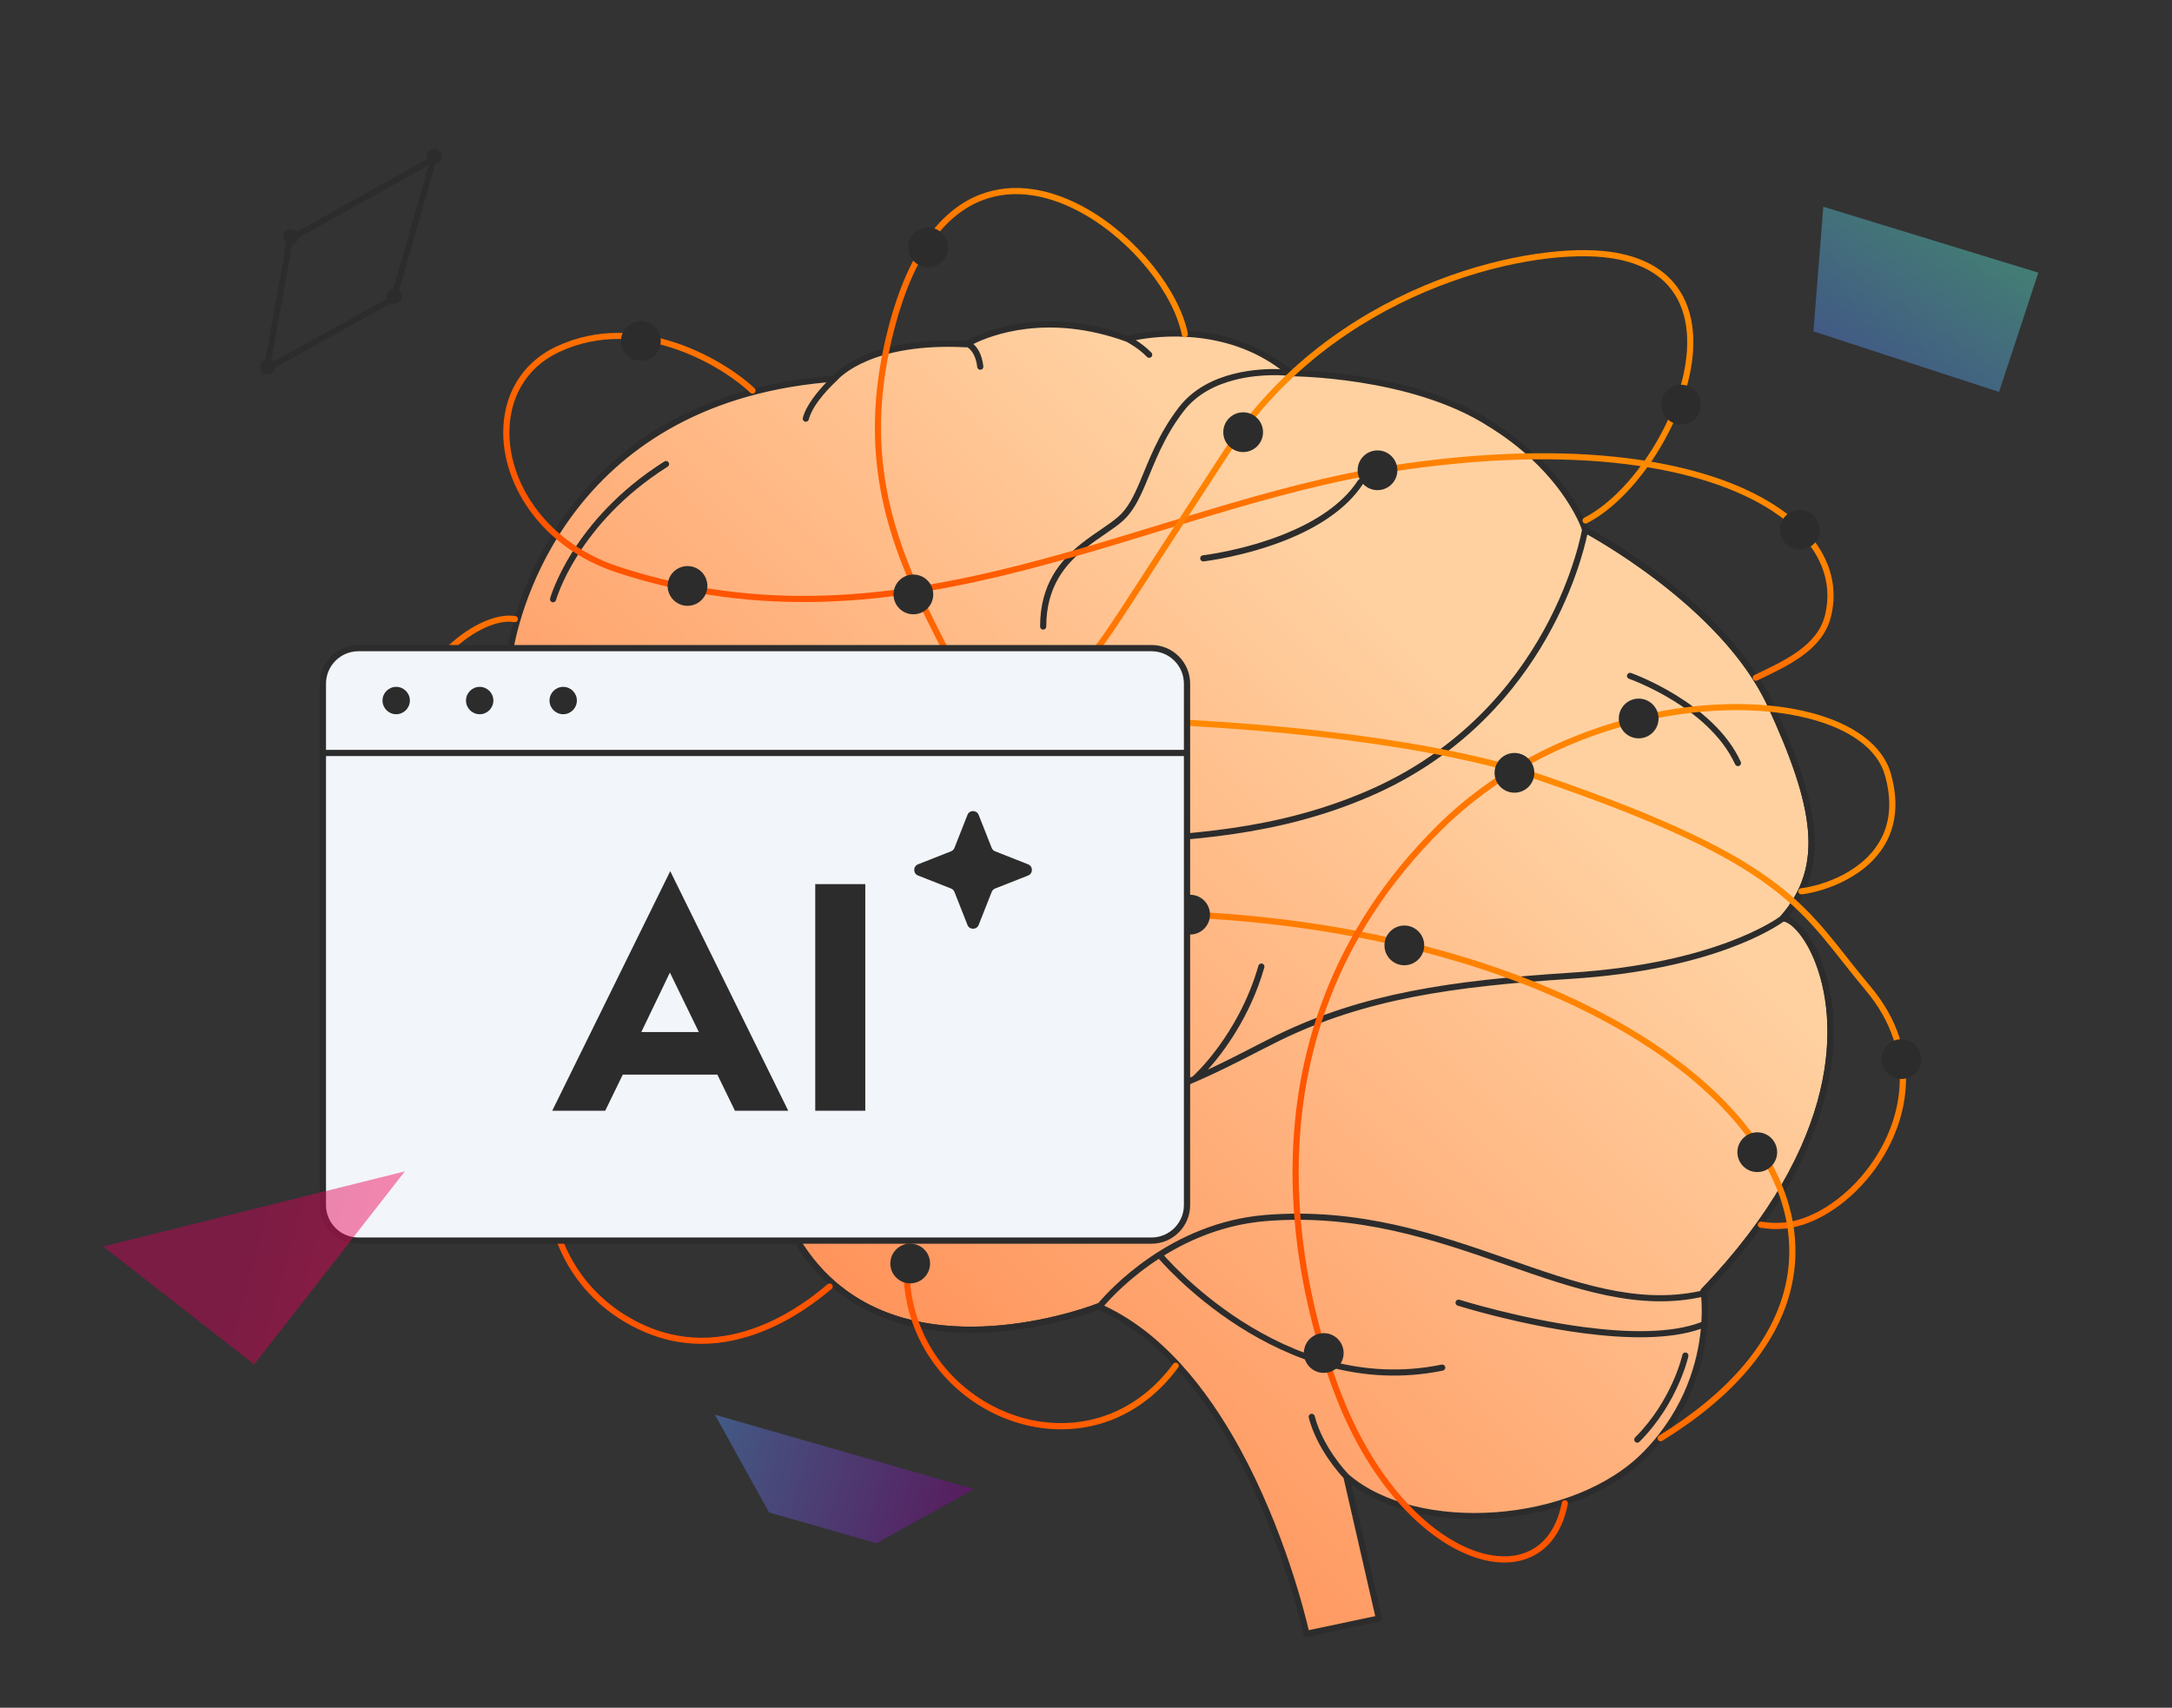 <svg width="379" height="298" viewBox="0 0 379 298" fill="none" xmlns="http://www.w3.org/2000/svg">
<rect x="0" y="0" width="379" height="298" fill="#333333" stroke="none"/>
<g clip-path="url(#clip0_814_5019)">
<path fill-rule="evenodd" clip-rule="evenodd" d="M227.96 285.097C227.96 285.097 218.176 239.49 191.664 227.97C191.664 227.97 145.583 246.276 134.378 205.245C134.378 205.245 107.108 215.359 87.696 202.419C68.285 189.479 61.184 163.755 64.024 148.29C66.864 132.824 71.914 120.515 88.957 113.887C88.957 113.887 94.639 69.858 145.611 66.07C145.611 66.07 151.134 59.127 168.651 60.074C168.651 60.074 179.855 52.972 196.741 59.127C196.741 59.127 212.838 54.709 225.147 65.124C225.147 65.124 246.293 65.124 260.024 73.961C273.753 82.798 276.594 92.426 276.594 92.426C276.594 92.426 300.739 105.209 308.945 123.041C317.151 140.873 318.873 151.374 311.055 160.27C316.083 159.956 332.857 188.209 297.267 225.302C297.267 225.302 299.791 240.609 287.325 253.551C274.858 266.491 247.084 268.227 234.932 257.654L240.613 282.43L227.958 285.1L227.96 285.097Z" fill="url(#paint0_linear_814_5019)"/>
<path d="M135.89 116.894C135.676 117.099 135.669 117.439 135.873 117.653C135.873 117.653 145.392 127.651 142.207 146.328C142.157 146.62 142.353 146.897 142.646 146.948C142.938 146.997 143.216 146.801 143.266 146.509C146.555 127.22 136.65 116.911 136.65 116.911C136.445 116.696 136.105 116.69 135.89 116.894Z" fill="#2C2C2C"/>
<path d="M128.337 138.331C125.323 136.108 123.725 132.751 122.878 129.533C121.588 124.637 122.038 120.037 122.038 120.037C122.066 119.742 121.851 119.479 121.556 119.45C121.261 119.421 120.998 119.637 120.969 119.932C120.969 119.932 120.5 124.714 121.84 129.807C122.746 133.247 124.479 136.82 127.7 139.195C127.939 139.371 128.275 139.32 128.451 139.083C128.627 138.844 128.576 138.508 128.338 138.332L128.337 138.331Z" fill="#2C2C2C"/>
<path d="M115.931 80.525C99.742 90.74 95.988 104.428 95.988 104.428C95.909 104.713 96.077 105.009 96.363 105.088C96.649 105.167 96.944 104.999 97.023 104.713C97.023 104.713 100.718 91.395 116.504 81.433C116.755 81.275 116.83 80.943 116.671 80.692C116.513 80.441 116.181 80.366 115.931 80.525Z" fill="#2C2C2C"/>
<path d="M72.021 135.032C71.766 134.882 71.436 134.967 71.287 135.224C71.287 135.224 65.227 145.52 67.832 162.329C67.878 162.622 68.152 162.823 68.444 162.777C68.737 162.732 68.938 162.458 68.893 162.165C66.357 145.798 72.213 135.767 72.213 135.767C72.363 135.512 72.278 135.182 72.021 135.033V135.032Z" fill="#2C2C2C"/>
<path d="M251.549 238.124C223.66 243.849 202.798 218.709 202.798 218.709C202.609 218.481 202.269 218.45 202.042 218.639C201.814 218.828 201.783 219.168 201.973 219.395C201.973 219.395 223.29 245.02 251.766 239.174C252.056 239.115 252.244 238.831 252.184 238.541C252.125 238.251 251.84 238.063 251.55 238.124H251.549Z" fill="#2C2C2C"/>
<path d="M317.517 166.96C316.344 164.159 314.912 162.122 313.623 160.957C313.075 160.461 312.539 160.12 312.052 159.925C319.312 151.037 317.555 140.457 309.436 122.814C301.598 105.78 279.337 93.306 277.041 92.052C276.526 90.561 273.032 81.692 260.317 73.508C247.251 65.097 227.528 64.614 225.348 64.586C213.592 54.775 198.527 58.129 196.772 58.564C180.836 52.819 169.912 58.71 168.518 59.527C152.482 58.702 146.381 64.437 145.354 65.55C96.662 69.287 89.105 109.514 88.474 113.499C71.454 120.236 66.356 132.624 63.497 148.191C60.628 163.811 67.795 189.794 87.399 202.863C105.383 214.851 130.041 207.279 134.015 205.938C136.768 215.618 141.473 221.97 147.037 226.039C155.532 232.249 166.052 233.131 174.777 232.32C183.475 231.512 190.376 229.029 191.651 228.548C202.049 233.149 209.819 243.065 215.424 253.312C223.93 268.865 227.437 285.209 227.437 285.209C227.498 285.497 227.783 285.682 228.073 285.621L240.728 282.952C240.869 282.923 240.993 282.838 241.069 282.716C241.146 282.594 241.173 282.448 241.14 282.307L235.805 259.04C242.038 263.699 251.525 265.645 261.053 264.951C271.209 264.212 281.398 260.476 287.715 253.918C299.403 241.786 298.109 227.602 297.838 225.482C322.804 199.353 321.964 177.567 317.518 166.957L317.517 166.96ZM296.881 230.699C291.57 232.749 283.866 232.552 276.501 231.591C265.192 230.116 254.676 226.809 254.676 226.809C254.393 226.72 254.092 226.877 254.002 227.161C253.913 227.444 254.071 227.744 254.354 227.834C254.354 227.834 264.959 231.17 276.363 232.657C283.698 233.614 291.362 233.792 296.79 231.877C296.262 237.436 294.138 245.707 286.941 253.177C280.791 259.561 270.86 263.163 260.974 263.884C251.115 264.602 241.288 262.459 235.303 257.263C235.031 256.981 230.818 252.571 229.407 247.101C229.333 246.814 229.041 246.641 228.753 246.716C228.466 246.79 228.294 247.084 228.368 247.37C229.759 252.756 233.74 257.166 234.444 257.917L239.97 282.017L228.367 284.464C227.689 281.543 224.049 266.85 216.364 252.799C210.611 242.279 202.587 232.132 191.877 227.479C191.745 227.422 191.598 227.42 191.465 227.472C191.465 227.472 184.157 230.372 174.675 231.254C166.183 232.043 155.937 231.219 147.669 225.176C142.164 221.15 137.545 214.809 134.896 205.106C134.856 204.961 134.758 204.839 134.623 204.769C134.489 204.701 134.332 204.691 134.191 204.743C134.191 204.743 107.203 214.779 87.995 201.973C79.568 196.355 73.483 188.304 69.544 179.744C73.576 183.822 83.152 191.48 97.593 190.644C97.888 190.626 98.115 190.373 98.097 190.077C98.08 189.782 97.826 189.555 97.531 189.573C78.558 190.672 68.242 176.66 68.242 176.66C68.231 176.645 68.22 176.631 68.208 176.619C64.239 166.583 63.124 156.174 64.553 148.389C67.343 133.204 72.262 121.08 88.858 114.506C88.592 117.749 87.972 130.145 92.53 142.731C90.003 166.144 97.121 175.787 97.121 175.787C97.296 176.026 97.633 176.078 97.872 175.903C98.111 175.728 98.163 175.391 97.987 175.152C97.987 175.152 91.553 166.301 93.393 144.957C95.187 149.306 97.64 153.614 100.98 157.511C101.174 157.736 101.512 157.762 101.737 157.568C101.963 157.375 101.988 157.037 101.795 156.811C98.038 152.428 95.428 147.516 93.622 142.619C93.64 142.464 93.657 142.309 93.675 142.152C93.707 141.873 93.518 141.618 93.245 141.564C88.368 127.453 90.001 113.815 90.001 113.815C90.033 113.546 89.862 113.301 89.608 113.232C90.605 107.596 98.823 70.862 144.185 66.728C142.839 68.135 140.654 70.682 140.086 72.925C140.014 73.212 140.188 73.505 140.475 73.577C140.763 73.65 141.055 73.475 141.128 73.188C141.848 70.337 145.409 66.983 145.931 66.504C145.965 66.479 145.997 66.45 146.025 66.417C146.04 66.401 146.055 66.385 146.067 66.367C146.533 65.832 152.217 59.722 168.626 60.609C168.681 60.612 168.735 60.607 168.787 60.593C169.092 60.765 170.24 61.569 170.521 64.048C170.555 64.342 170.821 64.554 171.116 64.52C171.41 64.487 171.622 64.221 171.588 63.926C171.337 61.723 170.489 60.588 169.849 60.032C172.798 58.56 182.735 54.599 196.537 59.62C196.546 59.625 196.557 59.632 196.568 59.638C196.568 59.638 198.639 60.707 200.138 62.278C200.342 62.492 200.683 62.5 200.896 62.295C201.111 62.09 201.119 61.75 200.914 61.535C200.037 60.616 198.978 59.856 198.193 59.352C202.034 58.613 213.635 57.196 223.387 64.409C221.61 64.351 218.496 64.414 215.213 65.251C211.808 66.118 208.229 67.818 205.736 71.038C202.083 75.761 200.455 80.428 198.844 84.209C197.815 86.625 196.803 88.672 195.208 90.096C193.567 91.561 191.078 92.956 188.685 94.863C184.975 97.82 181.49 101.969 181.49 109.332C181.49 109.628 181.73 109.869 182.027 109.869C182.323 109.869 182.563 109.628 182.563 109.332C182.563 102.393 185.859 98.488 189.354 95.703C191.764 93.783 194.267 92.375 195.922 90.897C197.624 89.378 198.731 87.21 199.831 84.63C201.412 80.918 202.998 76.332 206.584 71.696C208.92 68.677 212.286 67.104 215.476 66.291C220.323 65.056 224.786 65.573 224.786 65.573C224.813 65.575 224.838 65.577 224.865 65.577C224.95 65.629 225.048 65.659 225.15 65.659C225.15 65.659 246.121 65.648 259.735 74.411C260.958 75.197 270.162 80.547 275.195 90.475C275.195 90.475 275.652 91.449 275.833 91.893C276.009 92.333 276.081 92.575 276.081 92.575C276.122 92.713 276.217 92.83 276.344 92.897C276.344 92.897 300.316 105.567 308.459 123.262C316.539 140.821 318.352 151.153 310.653 159.913C310.51 160.076 310.479 160.309 310.574 160.504C310.669 160.698 310.873 160.817 311.089 160.803C311.591 160.772 312.212 161.128 312.903 161.752C314.107 162.841 315.43 164.755 316.527 167.372C320.899 177.807 321.558 199.208 296.881 224.926C296.764 225.048 296.712 225.218 296.739 225.385C296.739 225.385 297.077 227.449 296.881 230.695V230.699Z" fill="#2C2C2C"/>
<path d="M286.072 251.592C292.833 244.832 294.611 236.661 294.611 236.661C294.674 236.371 294.49 236.085 294.2 236.022C293.91 235.959 293.624 236.142 293.561 236.431C293.561 236.431 291.835 244.31 285.312 250.833C285.103 251.042 285.103 251.383 285.312 251.592C285.522 251.802 285.863 251.802 286.072 251.592Z" fill="#2C2C2C"/>
<path d="M210.022 97.965C210.022 97.965 217.413 97.119 224.883 94.039C229.913 91.964 234.969 88.872 237.883 84.375C238.044 84.127 237.973 83.794 237.725 83.633C237.476 83.472 237.143 83.543 236.982 83.791C234.184 88.111 229.306 91.053 224.473 93.046C217.148 96.067 209.9 96.898 209.9 96.898C209.606 96.931 209.394 97.198 209.427 97.492C209.461 97.786 209.727 97.998 210.022 97.965Z" fill="#2C2C2C"/>
<path fill-rule="evenodd" clip-rule="evenodd" d="M191.654 228.548C190.392 229.025 183.484 231.513 174.775 232.323C166.051 233.133 155.53 232.251 147.034 226.041C141.416 221.933 136.673 215.496 133.933 205.656C133.798 205.569 133.707 205.427 133.689 205.266C131.743 188.695 141.203 168.251 156.481 156.269C166.718 148.24 179.189 147.154 193.203 146.342C207.043 145.54 222.401 144.987 238.571 138.016C270.762 124.137 276.066 92.338 276.066 92.338C276.095 92.168 276.203 92.022 276.358 91.945C276.512 91.869 276.695 91.871 276.848 91.952C276.848 91.952 301.167 104.848 309.436 122.817C317.555 140.46 319.312 151.04 312.052 159.928C312.54 160.123 313.074 160.464 313.623 160.96C314.912 162.125 316.344 164.161 317.517 166.962C321.962 177.572 322.803 199.359 297.837 225.487C297.842 225.529 297.847 225.575 297.854 225.626C297.886 225.898 297.709 226.15 297.443 226.212C286.028 228.88 274.896 224.943 262.552 220.634C250.374 216.383 236.998 211.786 220.932 213.077C203.888 214.446 193.207 227.166 192.228 228.373C192.09 228.544 191.862 228.611 191.655 228.548H191.654ZM134.158 205.735C134.225 205.765 134.3 205.782 134.376 205.782C134.376 205.782 134.376 205.758 134.374 205.718C134.303 205.739 134.229 205.745 134.158 205.737V205.735ZM134.372 205.702C134.356 205.417 134.276 204.497 133.952 204.917C133.94 204.931 133.9 204.994 133.882 205.055C133.854 205.149 133.857 205.245 133.88 205.33C133.909 205.437 133.968 205.535 134.073 205.612C134.12 205.647 134.18 205.68 134.262 205.698C134.28 205.702 134.333 205.703 134.372 205.703V205.702ZM310.687 159.874C318.344 151.123 316.525 140.795 308.457 123.264C301.102 107.281 280.833 95.397 276.979 93.247C275.947 98.135 268.827 126.137 238.994 138.999C222.693 146.027 207.215 146.604 193.263 147.414C179.484 148.212 167.206 149.219 157.141 157.113C142.28 168.769 132.994 188.572 134.711 204.75L134.835 204.876L134.913 205.037L134.936 205.208L134.931 205.236C137.586 214.865 142.188 221.168 147.668 225.174C155.936 231.219 166.183 232.042 174.674 231.253C184.154 230.372 191.463 227.471 191.463 227.471C191.51 227.452 191.559 227.441 191.607 227.436C193.473 225.221 204.203 213.343 220.844 212.006C237.079 210.701 250.599 215.324 262.904 219.619C274.873 223.796 285.672 227.68 296.732 225.269C296.739 225.143 296.791 225.022 296.881 224.93C321.557 199.211 320.899 177.811 316.527 167.376C315.43 164.759 314.107 162.845 312.903 161.756C312.276 161.19 311.708 160.845 311.233 160.808C309.84 161.816 298.824 169.225 274.216 170.804C253.393 172.138 238.076 174.363 223.241 181.612C215.307 185.49 202.82 193.022 186.755 195.065C186.334 195.186 173.325 198.99 168.43 209.884C168.308 210.154 167.991 210.275 167.72 210.154C167.45 210.033 167.33 209.715 167.45 209.444C170.905 201.754 178.246 197.455 182.73 195.452C178.2 195.745 173.411 195.578 168.383 194.762C168.091 194.715 167.892 194.438 167.939 194.146C167.986 193.853 168.262 193.654 168.555 193.701C174.96 194.739 180.97 194.712 186.547 194.013C186.551 194.013 186.555 194.013 186.559 194.011C194.728 192.985 201.962 190.514 208.133 187.829C208.153 187.804 208.176 187.778 208.202 187.757C208.202 187.757 216.117 180.658 219.585 168.517C219.667 168.232 219.963 168.067 220.249 168.148C220.534 168.229 220.699 168.526 220.618 168.811C218.127 177.529 213.397 183.711 210.779 186.64C215.501 184.448 219.52 182.235 222.768 180.647C237.722 173.339 253.157 171.078 274.146 169.731C299.242 168.123 309.979 160.405 310.687 159.876V159.874ZM284.251 118.448C283.972 118.35 283.824 118.043 283.922 117.763C284.02 117.484 284.328 117.337 284.607 117.435C284.607 117.435 298.998 122.512 303.749 132.934C303.872 133.204 303.753 133.522 303.483 133.645C303.213 133.769 302.895 133.649 302.772 133.38C298.183 123.313 284.251 118.448 284.251 118.448Z" fill="#2C2C2C"/>
<path fill-rule="evenodd" clip-rule="evenodd" d="M131.688 67.78C131.901 67.987 131.906 68.327 131.699 68.54C131.492 68.752 131.153 68.757 130.94 68.551C126.696 64.43 111.681 54.706 97.437 61.492C91.628 64.26 88.838 69.68 88.886 75.613C88.959 84.637 95.549 94.817 108.032 98.908C132.811 107.027 155.74 104.254 177.826 98.645C200.023 93.008 221.374 84.511 242.884 81.224C275.185 76.287 297.8 80.432 309.787 88.233C317.967 93.557 321.26 100.589 319.478 107.657C318.748 110.557 316.863 112.71 314.453 114.46C312.123 116.153 309.299 117.468 306.612 118.75C306.345 118.877 306.024 118.763 305.897 118.496C305.769 118.229 305.884 117.908 306.151 117.781C308.777 116.527 311.544 115.247 313.823 113.59C316.024 111.992 317.77 110.042 318.437 107.392C320.116 100.728 316.912 94.149 309.2 89.129C297.349 81.416 274.981 77.4 243.045 82.281C221.568 85.564 200.252 94.054 178.089 99.683C155.814 105.34 132.687 108.114 107.697 99.926C94.695 95.666 87.888 85.017 87.811 75.619C87.76 69.272 90.76 63.481 96.974 60.521C111.726 53.492 127.29 63.51 131.686 67.778L131.688 67.78Z" fill="url(#paint1_linear_814_5019)"/>
<path fill-rule="evenodd" clip-rule="evenodd" d="M82.498 197.719C82.792 197.684 83.061 197.893 83.095 198.187C83.13 198.481 82.921 198.749 82.627 198.784C73.723 199.854 65.212 198.466 60.3 193.493C56.994 190.147 55.277 185.177 56.175 178.205C57.782 165.709 65.44 156.605 75.429 149.694C85.33 142.843 97.524 138.151 108.293 134.415C149.878 119.985 235.14 123.633 268.714 135.096C313.257 150.306 314.832 158.403 326.379 172.133C335.964 183.529 333.189 196.335 326.551 204.844C322.108 210.539 315.93 214.289 310.582 214.454C308.826 214.509 308.897 214.423 307.202 214.246C306.907 214.215 306.693 213.951 306.724 213.657C306.755 213.362 307.02 213.148 307.314 213.179C308.936 213.348 308.868 213.433 310.548 213.382C315.635 213.225 321.479 209.601 325.704 204.184C332.067 196.026 334.745 183.749 325.556 172.824C314.106 159.209 312.535 151.194 268.366 136.112C234.939 124.698 150.049 121.062 108.644 135.429C97.961 139.136 85.862 143.782 76.038 150.577C66.303 157.312 58.806 166.162 57.24 178.341C56.395 184.902 57.954 189.59 61.063 192.739C65.775 197.508 73.959 198.744 82.498 197.719Z" fill="url(#paint2_linear_814_5019)"/>
<path fill-rule="evenodd" clip-rule="evenodd" d="M276.919 91.305C276.656 91.44 276.331 91.336 276.195 91.073C276.06 90.81 276.164 90.485 276.427 90.349C283.866 86.532 291.401 75.753 293.701 65.601C295.061 59.601 294.601 53.811 291.095 49.854C288.759 47.218 285.082 45.416 279.74 44.877C265.701 43.465 232.841 51.027 214.679 78.839C193.455 111.337 193.722 111.549 190.051 115.53C168.387 139.023 140.984 148.224 124.69 159.447C122.595 160.892 92.873 176.084 96.229 208.115C98.099 225.95 111.873 231.096 114.105 231.929C129.446 237.652 142.855 225.307 144.444 224.076C144.679 223.895 145.016 223.938 145.197 224.172C145.378 224.406 145.335 224.743 145.1 224.924C143.459 226.196 129.578 238.847 113.73 232.933C111.413 232.069 97.1 226.738 95.16 208.225C91.739 175.574 121.944 160.033 124.079 158.562C140.325 147.373 167.661 138.224 189.261 114.8C192.917 110.834 192.64 110.618 213.778 78.249C232.217 50.015 265.593 42.374 279.846 43.808C285.523 44.38 289.414 46.339 291.896 49.14C295.617 53.339 296.19 59.468 294.747 65.836C292.377 76.294 284.577 87.371 276.916 91.302L276.919 91.305Z" fill="url(#paint3_linear_814_5019)"/>
<path fill-rule="evenodd" clip-rule="evenodd" d="M89.938 107.508C90.229 107.56 90.424 107.839 90.372 108.13C90.319 108.422 90.04 108.616 89.749 108.564C86.918 108.058 82.654 109.989 78.975 113.447C74.617 117.542 71.091 123.822 71.756 131.013C72.425 138.266 77.351 146.401 89.816 154.19C103.67 162.847 119.614 164.8 133.955 164.395C148.377 163.987 161.192 161.191 168.692 160.356C208.822 155.889 243.87 161.364 269.384 171.987C286.459 179.097 299.272 188.519 306.514 198.808C312.612 207.471 314.776 216.753 312.272 225.818C309.78 234.836 302.643 243.66 290.052 251.426C289.8 251.582 289.468 251.502 289.314 251.251C289.158 250.999 289.237 250.667 289.488 250.513C301.79 242.927 308.802 234.344 311.237 225.534C313.658 216.769 311.531 207.802 305.636 199.428C298.488 189.273 285.824 179.998 268.972 172.981C243.593 162.414 208.728 156.983 168.812 161.426C161.291 162.263 148.444 165.062 133.986 165.471C119.447 165.883 103.29 163.879 89.247 155.104C76.381 147.064 71.379 138.602 70.686 131.117C69.988 123.568 73.666 116.967 78.24 112.668C82.217 108.932 86.878 106.964 89.938 107.51V107.508Z" fill="url(#paint4_linear_814_5019)"/>
<path fill-rule="evenodd" clip-rule="evenodd" d="M207.276 58.217C207.333 58.507 207.145 58.791 206.854 58.85C206.563 58.907 206.281 58.719 206.222 58.428C204.789 51.274 197.68 42.217 189.09 37.341C183.416 34.12 177.085 32.72 171.309 34.988C165.073 37.439 159.533 44.137 156.102 57.239C150.798 77.491 155.171 91.894 161.696 105.629C168.291 119.507 177.059 132.713 180.44 150.476C183.613 167.146 178.456 178.678 172.296 189.201C168.244 196.124 163.753 202.604 160.981 209.854C157.419 219.176 158.338 227.594 161.864 234.165C170.07 249.457 192.369 254.733 204.728 237.989C204.904 237.75 205.241 237.701 205.478 237.877C205.717 238.052 205.767 238.389 205.591 238.627C192.712 256.076 169.469 250.61 160.918 234.674C157.262 227.861 156.285 219.134 159.978 209.472C162.77 202.166 167.287 195.634 171.37 188.659C177.412 178.336 182.498 167.029 179.385 150.676C176.023 133.013 167.284 119.888 160.727 106.089C154.102 92.146 149.681 77.525 155.065 56.967C158.619 43.396 164.459 36.526 170.919 33.988C176.992 31.602 183.657 33.019 189.623 36.406C198.494 41.441 205.797 50.826 207.277 58.215L207.276 58.217Z" fill="url(#paint5_linear_814_5019)"/>
<path fill-rule="evenodd" clip-rule="evenodd" d="M272.528 262.213C272.584 261.922 272.866 261.733 273.157 261.789C273.449 261.845 273.638 262.127 273.582 262.418C272.853 266.162 271.239 268.857 269.054 270.539C266.852 272.234 264.06 272.913 260.956 272.571C251.963 271.583 240.21 261.896 233.163 243.923C227.683 229.948 212.442 181.953 250.913 143.941C270.136 124.947 298.77 119.963 315.807 124.321C323.276 126.231 328.524 129.956 329.946 135.008C331.243 139.613 330.839 143.292 329.509 146.204C326.418 152.974 318.244 155.609 314.384 156.065C314.09 156.1 313.823 155.889 313.788 155.595C313.753 155.302 313.964 155.034 314.258 155C317.892 154.569 325.621 152.134 328.532 145.759C329.775 143.038 330.124 139.599 328.913 135.299C327.576 130.549 322.562 127.157 315.541 125.362C298.77 121.072 270.593 126.007 251.669 144.705C213.646 182.275 228.747 229.719 234.164 243.531C241.018 261.009 252.329 270.543 261.075 271.502C263.883 271.811 266.412 271.219 268.402 269.686C270.409 268.141 271.861 265.649 272.531 262.21L272.528 262.213Z" fill="url(#paint6_linear_814_5019)"/>
<path fill-rule="evenodd" clip-rule="evenodd" d="M216.923 72.486C218.54 72.486 219.854 73.799 219.854 75.418C219.854 77.036 218.542 78.349 216.923 78.349C215.304 78.349 213.992 77.036 213.992 75.418C213.992 73.799 215.304 72.486 216.923 72.486ZM111.827 56.573C113.445 56.573 114.759 57.886 114.759 59.505C114.759 61.123 113.446 62.436 111.827 62.436C110.209 62.436 108.896 61.123 108.896 59.505C108.896 57.886 110.209 56.573 111.827 56.573ZM293.34 67.674C294.957 67.674 296.271 68.987 296.271 70.606C296.271 72.225 294.959 73.537 293.34 73.537C291.721 73.537 290.409 72.225 290.409 70.606C290.409 68.987 291.721 67.674 293.34 67.674ZM314.062 89.508C315.679 89.508 316.993 90.82 316.993 92.439C316.993 94.058 315.681 95.37 314.062 95.37C312.443 95.37 311.131 94.058 311.131 92.439C311.131 90.82 312.443 89.508 314.062 89.508ZM178.992 122.073C180.609 122.073 181.923 123.387 181.923 125.004C181.923 126.622 180.61 127.936 178.992 127.936C177.373 127.936 176.06 126.623 176.06 125.004C176.06 123.386 177.374 122.073 178.992 122.073ZM80.187 144.647C81.804 144.647 83.118 145.96 83.118 147.579C83.118 149.197 81.804 150.51 80.187 150.51C78.57 150.51 77.255 149.197 77.255 147.579C77.255 145.96 78.568 144.647 80.187 144.647ZM142.172 161.669C143.789 161.669 145.103 162.983 145.103 164.6C145.103 166.217 143.789 167.531 142.172 167.531C140.554 167.531 139.24 166.217 139.24 164.6C139.24 162.983 140.554 161.669 142.172 161.669ZM245.047 162.039C246.664 162.039 247.978 163.353 247.978 164.971C247.978 166.588 246.666 167.902 245.047 167.902C243.428 167.902 242.116 166.588 242.116 164.971C242.116 163.353 243.428 162.039 245.047 162.039ZM285.938 122.444C287.555 122.444 288.869 123.756 288.869 125.375C288.869 126.994 287.557 128.306 285.938 128.306C284.319 128.306 283.007 126.994 283.007 125.375C283.007 123.756 284.319 122.444 285.938 122.444ZM207.671 156.673C209.289 156.673 210.603 157.987 210.603 159.605C210.603 161.222 209.29 162.536 207.671 162.536C206.053 162.536 204.74 161.222 204.74 159.605C204.74 157.987 206.053 156.673 207.671 156.673ZM119.968 99.315C121.585 99.315 122.899 100.628 122.899 102.246C122.899 103.865 121.585 105.178 119.968 105.178C118.35 105.178 117.036 103.865 117.036 102.246C117.036 100.628 118.35 99.315 119.968 99.315ZM96.285 194.049C97.902 194.049 99.216 195.362 99.216 196.98C99.216 198.599 97.904 199.912 96.285 199.912C94.666 199.912 93.354 198.598 93.354 196.98C93.354 195.363 94.666 194.049 96.285 194.049ZM158.824 217.548C160.441 217.548 161.755 218.861 161.755 220.479C161.755 222.098 160.443 223.411 158.824 223.411C157.205 223.411 155.893 222.097 155.893 220.479C155.893 218.862 157.205 217.548 158.824 217.548ZM306.633 198.127C308.25 198.127 309.564 199.441 309.564 201.058C309.564 202.675 308.252 203.989 306.633 203.989C305.014 203.989 303.702 202.675 303.702 201.058C303.702 199.441 305.014 198.127 306.633 198.127ZM331.776 181.878C333.393 181.878 334.707 183.191 334.707 184.809C334.707 186.428 333.395 187.741 331.776 187.741C330.158 187.741 328.845 186.428 328.845 184.809C328.845 183.191 330.158 181.878 331.776 181.878ZM264.262 131.927C265.879 131.927 267.193 133.24 267.193 134.859C267.193 136.477 265.88 137.79 264.262 137.79C262.643 137.79 261.33 136.477 261.33 134.859C261.33 133.24 262.643 131.927 264.262 131.927ZM128.332 127.415C129.95 127.415 131.264 128.729 131.264 130.346C131.264 131.964 129.951 133.278 128.332 133.278C126.714 133.278 125.401 131.964 125.401 130.346C125.401 128.729 126.714 127.415 128.332 127.415ZM72.495 119.237C74.112 119.237 75.426 120.551 75.426 122.168C75.426 123.786 74.112 125.1 72.495 125.1C70.877 125.1 69.564 123.786 69.564 122.168C69.564 120.551 70.876 119.237 72.495 119.237ZM161.954 40.24C163.571 40.24 164.885 41.553 164.885 43.172C164.885 44.79 163.571 46.103 161.954 46.103C160.337 46.103 159.023 44.79 159.023 43.172C159.023 41.553 160.337 40.24 161.954 40.24ZM230.985 233.17C232.602 233.17 233.916 234.482 233.916 236.101C233.916 237.72 232.604 239.032 230.985 239.032C229.366 239.032 228.054 237.72 228.054 236.101C228.054 234.482 229.366 233.17 230.985 233.17ZM179.388 144.598C181.005 144.598 182.319 145.912 182.319 147.529C182.319 149.146 181.005 150.46 179.388 150.46C177.77 150.46 176.456 149.146 176.456 147.529C176.456 145.912 177.77 144.598 179.388 144.598ZM240.366 79.131C241.983 79.131 243.297 80.444 243.297 82.063C243.297 83.681 241.984 84.994 240.366 84.994C238.747 84.994 237.434 83.681 237.434 82.063C237.434 80.444 238.747 79.131 240.366 79.131ZM159.378 100.796C160.996 100.796 162.31 102.11 162.31 103.727C162.31 105.344 160.996 106.658 159.378 106.658C157.761 106.658 156.447 105.344 156.447 103.727C156.447 102.11 157.761 100.796 159.378 100.796Z" fill="#2C2C2C"/>
<path fill-rule="evenodd" clip-rule="evenodd" d="M216.923 71.949C218.837 71.949 220.391 73.504 220.391 75.418C220.391 77.331 218.837 78.886 216.923 78.886C215.009 78.886 213.455 77.331 213.455 75.418C213.455 73.504 215.009 71.949 216.923 71.949ZM216.923 73.023C215.602 73.023 214.528 74.095 214.528 75.418C214.528 76.74 215.601 77.812 216.923 77.812C218.245 77.812 219.317 76.74 219.317 75.418C219.317 74.095 218.245 73.023 216.923 73.023ZM111.827 56.036C113.741 56.036 115.295 57.591 115.295 59.505C115.295 61.419 113.741 62.973 111.827 62.973C109.913 62.973 108.359 61.419 108.359 59.505C108.359 57.591 109.913 56.036 111.827 56.036ZM111.827 57.11C110.507 57.11 109.433 58.182 109.433 59.505C109.433 60.827 110.505 61.899 111.827 61.899C113.149 61.899 114.222 60.827 114.222 59.505C114.222 58.182 113.149 57.11 111.827 57.11ZM293.34 67.138C295.254 67.138 296.808 68.692 296.808 70.606C296.808 72.52 295.254 74.074 293.34 74.074C291.426 74.074 289.872 72.52 289.872 70.606C289.872 68.692 291.426 67.138 293.34 67.138ZM293.34 68.211C292.019 68.211 290.945 69.284 290.945 70.606C290.945 71.928 292.018 73 293.34 73C294.662 73 295.734 71.928 295.734 70.606C295.734 69.284 294.662 68.211 293.34 68.211ZM314.062 88.971C315.976 88.971 317.53 90.525 317.53 92.439C317.53 94.353 315.976 95.907 314.062 95.907C312.148 95.907 310.594 94.353 310.594 92.439C310.594 90.525 312.148 88.971 314.062 88.971ZM314.062 90.045C312.741 90.045 311.667 91.117 311.667 92.439C311.667 93.761 312.74 94.834 314.062 94.834C315.384 94.834 316.456 93.761 316.456 92.439C316.456 91.117 315.384 90.045 314.062 90.045ZM178.991 121.536C180.905 121.536 182.46 123.09 182.46 125.004C182.46 126.918 180.905 128.473 178.991 128.473C177.077 128.473 175.523 126.918 175.523 125.004C175.523 123.09 177.077 121.536 178.991 121.536ZM178.991 122.61C177.671 122.61 176.597 123.682 176.597 125.004C176.597 126.326 177.669 127.399 178.991 127.399C180.313 127.399 181.386 126.326 181.386 125.004C181.386 123.682 180.313 122.61 178.991 122.61ZM80.187 144.11C82.101 144.11 83.655 145.665 83.655 147.579C83.655 149.493 82.101 151.047 80.187 151.047C78.273 151.047 76.718 149.493 76.718 147.579C76.718 145.665 78.273 144.11 80.187 144.11ZM80.187 145.184C78.866 145.184 77.792 146.257 77.792 147.579C77.792 148.901 78.865 149.973 80.187 149.973C81.509 149.973 82.581 148.901 82.581 147.579C82.581 146.257 81.509 145.184 80.187 145.184ZM142.171 161.132C144.085 161.132 145.639 162.686 145.639 164.6C145.639 166.514 144.085 168.068 142.171 168.068C140.257 168.068 138.703 166.514 138.703 164.6C138.703 162.686 140.257 161.132 142.171 161.132ZM142.171 162.206C140.851 162.206 139.777 163.278 139.777 164.6C139.777 165.922 140.849 166.995 142.171 166.995C143.493 166.995 144.566 165.922 144.566 164.6C144.566 163.278 143.493 162.206 142.171 162.206ZM245.047 161.502C246.961 161.502 248.515 163.057 248.515 164.971C248.515 166.884 246.961 168.439 245.047 168.439C243.133 168.439 241.579 166.884 241.579 164.971C241.579 163.057 243.133 161.502 245.047 161.502ZM245.047 162.576C243.726 162.576 242.652 163.648 242.652 164.971C242.652 166.293 243.725 167.365 245.047 167.365C246.369 167.365 247.441 166.293 247.441 164.971C247.441 163.648 246.369 162.576 245.047 162.576ZM285.938 121.907C287.852 121.907 289.406 123.461 289.406 125.375C289.406 127.289 287.852 128.843 285.938 128.843C284.024 128.843 282.47 127.289 282.47 125.375C282.47 123.461 284.024 121.907 285.938 121.907ZM285.938 122.98C284.617 122.98 283.543 124.053 283.543 125.375C283.543 126.697 284.616 127.769 285.938 127.769C287.26 127.769 288.332 126.697 288.332 125.375C288.332 124.053 287.26 122.98 285.938 122.98ZM207.671 156.136C209.585 156.136 211.139 157.691 211.139 159.605C211.139 161.518 209.585 163.073 207.671 163.073C205.757 163.073 204.203 161.518 204.203 159.605C204.203 157.691 205.757 156.136 207.671 156.136ZM207.671 157.21C206.35 157.21 205.277 158.282 205.277 159.605C205.277 160.927 206.349 161.999 207.671 161.999C208.993 161.999 210.066 160.927 210.066 159.605C210.066 158.282 208.993 157.21 207.671 157.21ZM119.968 98.778C121.881 98.778 123.436 100.332 123.436 102.246C123.436 104.16 121.881 105.715 119.968 105.715C118.054 105.715 116.499 104.16 116.499 102.246C116.499 100.332 118.054 98.778 119.968 98.778ZM119.968 99.852C118.647 99.852 117.573 100.924 117.573 102.246C117.573 103.568 118.645 104.641 119.968 104.641C121.29 104.641 122.362 103.568 122.362 102.246C122.362 100.924 121.29 99.852 119.968 99.852ZM96.285 193.512C98.199 193.512 99.753 195.066 99.753 196.98C99.753 198.894 98.199 200.448 96.285 200.448C94.371 200.448 92.817 198.894 92.817 196.98C92.817 195.066 94.371 193.512 96.285 193.512ZM96.285 194.586C94.964 194.586 93.89 195.658 93.89 196.98C93.89 198.302 94.963 199.375 96.285 199.375C97.607 199.375 98.679 198.302 98.679 196.98C98.679 195.658 97.607 194.586 96.285 194.586ZM158.824 217.011C160.738 217.011 162.292 218.565 162.292 220.479C162.292 222.393 160.738 223.947 158.824 223.947C156.91 223.947 155.356 222.393 155.356 220.479C155.356 218.565 156.91 217.011 158.824 217.011ZM158.824 218.085C157.503 218.085 156.429 219.157 156.429 220.479C156.429 221.801 157.502 222.874 158.824 222.874C160.146 222.874 161.218 221.801 161.218 220.479C161.218 219.157 160.146 218.085 158.824 218.085ZM306.633 197.59C308.547 197.59 310.101 199.144 310.101 201.058C310.101 202.972 308.547 204.526 306.633 204.526C304.719 204.526 303.165 202.972 303.165 201.058C303.165 199.144 304.719 197.59 306.633 197.59ZM306.633 198.663C305.312 198.663 304.238 199.736 304.238 201.058C304.238 202.38 305.311 203.452 306.633 203.452C307.955 203.452 309.027 202.38 309.027 201.058C309.027 199.736 307.955 198.663 306.633 198.663ZM331.776 181.341C333.69 181.341 335.244 182.895 335.244 184.809C335.244 186.723 333.69 188.278 331.776 188.278C329.862 188.278 328.308 186.723 328.308 184.809C328.308 182.895 329.862 181.341 331.776 181.341ZM331.776 182.415C330.455 182.415 329.381 183.487 329.381 184.809C329.381 186.131 330.454 187.204 331.776 187.204C333.098 187.204 334.17 186.131 334.17 184.809C334.17 183.487 333.098 182.415 331.776 182.415ZM264.261 131.391C266.175 131.391 267.73 132.945 267.73 134.859C267.73 136.773 266.175 138.327 264.261 138.327C262.348 138.327 260.793 136.773 260.793 134.859C260.793 132.945 262.348 131.391 264.261 131.391ZM264.261 132.464C262.941 132.464 261.867 133.537 261.867 134.859C261.867 136.181 262.939 137.253 264.261 137.253C265.584 137.253 266.656 136.181 266.656 134.859C266.656 133.537 265.584 132.464 264.261 132.464ZM128.332 126.878C130.246 126.878 131.8 128.432 131.8 130.346C131.8 132.26 130.246 133.814 128.332 133.814C126.418 133.814 124.864 132.26 124.864 130.346C124.864 128.432 126.418 126.878 128.332 126.878ZM128.332 127.952C127.011 127.952 125.938 129.024 125.938 130.346C125.938 131.668 127.01 132.741 128.332 132.741C129.654 132.741 130.726 131.668 130.726 130.346C130.726 129.024 129.654 127.952 128.332 127.952ZM72.495 118.7C74.409 118.7 75.963 120.254 75.963 122.168C75.963 124.082 74.409 125.637 72.495 125.637C70.581 125.637 69.026 124.082 69.026 122.168C69.026 120.254 70.581 118.7 72.495 118.7ZM72.495 119.774C71.174 119.774 70.1 120.846 70.1 122.168C70.1 123.49 71.172 124.563 72.495 124.563C73.817 124.563 74.889 123.49 74.889 122.168C74.889 120.846 73.817 119.774 72.495 119.774ZM161.954 39.703C163.868 39.703 165.422 41.258 165.422 43.172C165.422 45.086 163.868 46.64 161.954 46.64C160.04 46.64 158.485 45.086 158.485 43.172C158.485 41.258 160.04 39.703 161.954 39.703ZM161.954 40.777C160.633 40.777 159.559 41.849 159.559 43.172C159.559 44.494 160.632 45.566 161.954 45.566C163.276 45.566 164.348 44.494 164.348 43.172C164.348 41.849 163.276 40.777 161.954 40.777ZM230.985 232.633C232.899 232.633 234.453 234.187 234.453 236.101C234.453 238.015 232.899 239.569 230.985 239.569C229.071 239.569 227.517 238.015 227.517 236.101C227.517 234.187 229.071 232.633 230.985 232.633ZM230.985 233.706C229.664 233.706 228.59 234.779 228.59 236.101C228.59 237.423 229.663 238.495 230.985 238.495C232.307 238.495 233.379 237.423 233.379 236.101C233.379 234.779 232.307 233.706 230.985 233.706ZM179.387 144.061C181.301 144.061 182.855 145.615 182.855 147.529C182.855 149.443 181.301 150.997 179.387 150.997C177.473 150.997 175.919 149.443 175.919 147.529C175.919 145.615 177.473 144.061 179.387 144.061ZM179.387 145.134C178.067 145.134 176.993 146.207 176.993 147.529C176.993 148.851 178.065 149.923 179.387 149.923C180.709 149.923 181.782 148.851 181.782 147.529C181.782 146.207 180.709 145.134 179.387 145.134ZM240.365 78.594C242.279 78.594 243.833 80.149 243.833 82.063C243.833 83.977 242.279 85.531 240.365 85.531C238.451 85.531 236.897 83.977 236.897 82.063C236.897 80.149 238.451 78.594 240.365 78.594ZM240.365 79.668C239.045 79.668 237.971 80.741 237.971 82.063C237.971 83.385 239.043 84.457 240.365 84.457C241.687 84.457 242.76 83.385 242.76 82.063C242.76 80.741 241.687 79.668 240.365 79.668ZM159.378 100.259C161.292 100.259 162.846 101.813 162.846 103.727C162.846 105.641 161.292 107.195 159.378 107.195C157.464 107.195 155.91 105.641 155.91 103.727C155.91 101.813 157.464 100.259 159.378 100.259ZM159.378 101.332C158.057 101.332 156.984 102.405 156.984 103.727C156.984 105.049 158.056 106.121 159.378 106.121C160.7 106.121 161.772 105.049 161.772 103.727C161.772 102.405 160.7 101.332 159.378 101.332Z" fill="#2C2C2C"/>
<path fill-rule="evenodd" clip-rule="evenodd" d="M207.127 119.302V210.284C207.127 213.708 204.347 216.488 200.923 216.488H62.544C59.12 216.488 56.341 213.708 56.341 210.284V119.302C56.341 115.878 59.12 113.098 62.544 113.098H200.923C204.347 113.098 207.127 115.878 207.127 119.302Z" fill="#F2F5F9"/>
<path fill-rule="evenodd" clip-rule="evenodd" d="M62.544 113.097H200.923C204.347 113.097 207.127 115.876 207.127 119.3V131.392H56.341V119.3C56.341 115.876 59.12 113.097 62.544 113.097Z" fill="#F2F5F9"/>
<path fill-rule="evenodd" clip-rule="evenodd" d="M69.133 119.857C70.451 119.857 71.521 120.927 71.521 122.245C71.521 123.563 70.451 124.633 69.133 124.633C67.815 124.633 66.745 123.563 66.745 122.245C66.745 120.927 67.815 119.857 69.133 119.857ZM83.702 119.857C85.02 119.857 86.09 120.927 86.09 122.245C86.09 123.563 85.02 124.633 83.702 124.633C82.384 124.633 81.314 123.563 81.314 122.245C81.314 120.927 82.384 119.857 83.702 119.857ZM98.273 119.857C99.591 119.857 100.661 120.927 100.661 122.245C100.661 123.563 99.591 124.633 98.273 124.633C96.955 124.633 95.885 123.563 95.885 122.245C95.885 120.927 96.955 119.857 98.273 119.857Z" fill="#2C2C2C"/>
<path fill-rule="evenodd" clip-rule="evenodd" d="M55.798 210.284V119.302C55.798 115.577 58.822 112.554 62.545 112.554H200.924C204.649 112.554 207.671 115.578 207.671 119.302V210.284C207.671 214.009 204.647 217.031 200.924 217.031H62.545C58.82 217.031 55.798 214.007 55.798 210.284ZM206.583 130.848V119.3C206.583 116.177 204.047 113.642 200.924 113.642H62.545C59.422 113.642 56.886 116.177 56.886 119.3V130.848H206.584H206.583ZM56.886 131.937V210.284C56.886 213.407 59.422 215.943 62.545 215.943H200.924C204.047 215.943 206.583 213.407 206.583 210.284V131.937H56.886Z" fill="#2C2C2C"/>
<path d="M168.817 142.197C169.167 141.311 170.422 141.311 170.771 142.197L173.044 147.959C173.15 148.23 173.365 148.444 173.635 148.551L179.397 150.823C180.284 151.173 180.284 152.428 179.397 152.777L173.635 155.05C173.365 155.156 173.15 155.371 173.044 155.641L170.771 161.403C170.422 162.289 169.167 162.289 168.817 161.403L166.545 155.641C166.438 155.371 166.224 155.156 165.953 155.05L160.192 152.777C159.305 152.428 159.305 151.173 160.192 150.823L165.953 148.551C166.224 148.444 166.438 148.23 166.545 147.959L168.817 142.197Z" fill="#2C2C2C"/>
<path d="M105.607 193.821H96.36L116.952 152.014L137.543 193.821H128.24L125.177 187.524H108.67L105.607 193.821ZM116.895 169.712L111.903 180.093H121.943L116.895 169.712ZM150.989 193.821H142.254V154.283H150.989V193.821Z" fill="#2C2C2C"/>
</g>
<path opacity="0.46" d="M318.156 36.076L355.676 47.579L348.823 68.392L316.429 57.823L318.156 36.076Z" fill="url(#paint7_linear_814_5019)"/>
<path opacity="0.46" d="M70.637 204.408L44.352 238.083L18 217.514L70.637 204.408Z" fill="url(#paint8_linear_814_5019)"/>
<path opacity="0.46" d="M169.973 259.855L124.75 246.867L134.191 263.917L152.924 269.297L169.973 259.855Z" fill="url(#paint9_linear_814_5019)"/>
<path d="M75.661 27.739L68.683 52.074L46.542 64.347L50.627 41.705L75.661 27.739Z" stroke="#2C2C2C" stroke-width="1.05" stroke-miterlimit="10"/>
<path d="M76.16 28.07C76.02 28.147 75.861 28.181 75.702 28.168C75.544 28.155 75.392 28.095 75.267 27.995C75.143 27.896 75.05 27.762 75.002 27.61C74.953 27.459 74.951 27.296 74.995 27.143C75.038 26.989 75.127 26.853 75.249 26.75C75.37 26.647 75.52 26.582 75.678 26.564C75.836 26.546 75.996 26.575 76.138 26.648C76.28 26.721 76.397 26.835 76.474 26.974C76.578 27.161 76.603 27.381 76.544 27.587C76.485 27.792 76.347 27.966 76.16 28.07ZM69.182 52.405C69.042 52.482 68.883 52.516 68.724 52.503C68.566 52.49 68.414 52.43 68.29 52.331C68.165 52.231 68.072 52.097 68.024 51.946C67.975 51.794 67.973 51.631 68.016 51.478C68.061 51.325 68.149 51.188 68.27 51.085C68.392 50.982 68.541 50.917 68.7 50.899C68.858 50.881 69.018 50.911 69.16 50.984C69.302 51.057 69.419 51.17 69.496 51.309C69.547 51.402 69.58 51.504 69.592 51.609C69.604 51.714 69.595 51.82 69.566 51.922C69.537 52.024 69.488 52.119 69.422 52.202C69.356 52.285 69.274 52.353 69.182 52.405ZM51.125 42.036C50.986 42.113 50.826 42.148 50.667 42.135C50.509 42.121 50.357 42.062 50.232 41.962C50.108 41.863 50.015 41.729 49.966 41.577C49.918 41.425 49.915 41.263 49.959 41.109C50.003 40.956 50.092 40.819 50.213 40.716C50.335 40.613 50.484 40.549 50.643 40.531C50.801 40.513 50.962 40.542 51.103 40.615C51.245 40.688 51.362 40.802 51.439 40.941C51.542 41.128 51.567 41.348 51.508 41.553C51.449 41.759 51.312 41.932 51.125 42.036ZM47.091 64.691C46.951 64.768 46.792 64.802 46.633 64.788C46.475 64.775 46.323 64.715 46.199 64.616C46.074 64.516 45.982 64.382 45.933 64.231C45.885 64.079 45.882 63.916 45.926 63.763C45.97 63.61 46.059 63.473 46.18 63.37C46.302 63.267 46.452 63.203 46.61 63.185C46.768 63.167 46.928 63.196 47.07 63.269C47.212 63.342 47.328 63.456 47.406 63.595C47.457 63.687 47.49 63.789 47.502 63.895C47.514 64 47.505 64.106 47.476 64.208C47.446 64.31 47.397 64.405 47.331 64.488C47.265 64.57 47.184 64.639 47.091 64.691Z" stroke="#2C2C2C" stroke-width="1.05" stroke-miterlimit="10"/>
<defs>
<linearGradient id="paint0_linear_814_5019" x1="191.417" y1="56.617" x2="76.969" y2="175.242" gradientUnits="userSpaceOnUse">
<stop stop-color="#FFD1A1"/>
<stop offset="1" stop-color="#FF8F56"/>
</linearGradient>
<linearGradient id="paint1_linear_814_5019" x1="203.879" y1="58.089" x2="187.946" y2="114.447" gradientUnits="userSpaceOnUse">
<stop stop-color="#FF8900"/>
<stop offset="1" stop-color="#FF5400"/>
</linearGradient>
<linearGradient id="paint2_linear_814_5019" x1="194.263" y1="124.978" x2="166.311" y2="204.916" gradientUnits="userSpaceOnUse">
<stop stop-color="#FF8900"/>
<stop offset="1" stop-color="#FF5400"/>
</linearGradient>
<linearGradient id="paint3_linear_814_5019" x1="195.183" y1="43.643" x2="99.559" y2="136.616" gradientUnits="userSpaceOnUse">
<stop stop-color="#FF8900"/>
<stop offset="1" stop-color="#FF5400"/>
</linearGradient>
<linearGradient id="paint4_linear_814_5019" x1="191.947" y1="107.42" x2="126.293" y2="209.726" gradientUnits="userSpaceOnUse">
<stop stop-color="#FF8900"/>
<stop offset="1" stop-color="#FF5400"/>
</linearGradient>
<linearGradient id="paint5_linear_814_5019" x1="179.972" y1="32.801" x2="131.926" y2="44.011" gradientUnits="userSpaceOnUse">
<stop stop-color="#FF8900"/>
<stop offset="1" stop-color="#FF5400"/>
</linearGradient>
<linearGradient id="paint6_linear_814_5019" x1="278.14" y1="122.851" x2="209.536" y2="167.418" gradientUnits="userSpaceOnUse">
<stop stop-color="#FF8900"/>
<stop offset="1" stop-color="#FF5400"/>
</linearGradient>
<linearGradient id="paint7_linear_814_5019" x1="316.75" y1="58.659" x2="334.058" y2="32.672" gradientUnits="userSpaceOnUse">
<stop stop-color="#5386E4"/>
<stop offset="1" stop-color="#55D6BE"/>
</linearGradient>
<linearGradient id="paint8_linear_814_5019" x1="65.796" y1="249.347" x2="36.755" y2="241.424" gradientUnits="userSpaceOnUse">
<stop stop-color="#FF0054"/>
<stop offset="1" stop-color="#CF0057"/>
</linearGradient>
<linearGradient id="paint9_linear_814_5019" x1="168.071" y1="266.478" x2="122.848" y2="253.49" gradientUnits="userSpaceOnUse">
<stop stop-color="#81008F"/>
<stop offset="1" stop-color="#5386E4"/>
</linearGradient>
<clipPath id="clip0_814_5019">
<rect width="279.445" height="252.831" fill="white" transform="translate(55.798 32.803)"/>
</clipPath>
</defs>
</svg>

